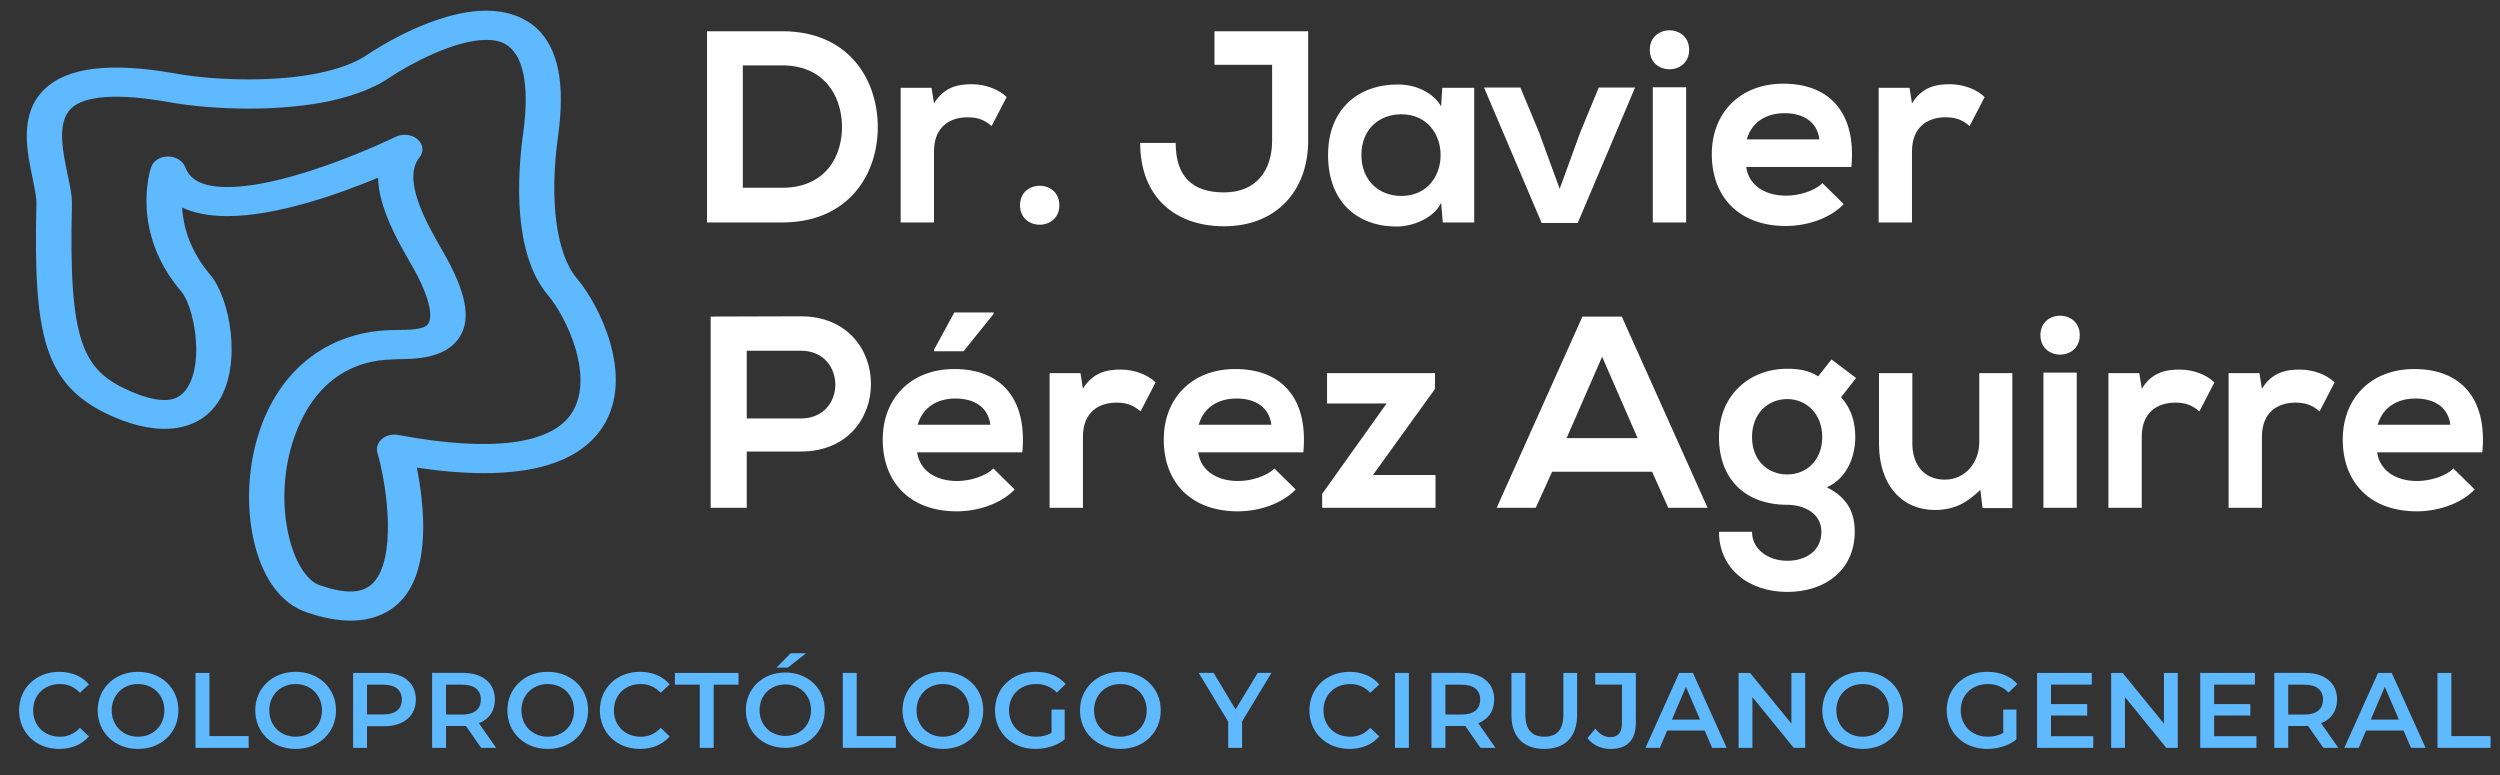 <?xml version="1.0" encoding="utf-8"?>
<!-- Generator: Adobe Illustrator 16.0.4, SVG Export Plug-In . SVG Version: 6.00 Build 0)  -->
<!DOCTYPE svg PUBLIC "-//W3C//DTD SVG 1.1//EN" "http://www.w3.org/Graphics/SVG/1.1/DTD/svg11.dtd">
<svg version="1.1" id="Layer_1" xmlns="http://www.w3.org/2000/svg" xmlns:xlink="http://www.w3.org/1999/xlink" x="0px" y="0px"
	 width="1200px" height="372px" viewBox="0 0 1200 372" enable-background="new 0 0 1200 372" xml:space="preserve">
<rect x="0" y="0" width="1200" height="372" fill="#333333" stroke="none"/>
<g>
	<path fill="#FFFFFF" d="M421.325,60.097c0.393,23.207-13.77,46.677-45.893,46.677c-11.275,0-24.779,0-36.058,0V14.993
		c11.276,0,24.781,0,36.058,0C406.901,14.993,420.932,37.413,421.325,60.097z M356.553,90.122h18.882
		c20.849,0,29.107-15.209,28.716-30.156c-0.395-14.292-8.785-28.584-28.716-28.584h-18.882V90.122z"/>
	<path fill="#FFFFFF" d="M447.136,42.135l1.182,7.472c4.98-7.999,11.669-9.177,18.224-9.177c6.688,0,13.113,2.623,16.653,6.163
		l-7.21,13.898c-3.278-2.755-6.294-4.197-11.538-4.197c-8.394,0-16.128,4.459-16.128,16.39v34.09H432.32V42.135H447.136z"/>
	<path fill="#FFFFFF" d="M508.486,98.515c0,12.457-18.88,12.457-18.88,0S508.486,86.058,508.486,98.515z"/>
	<path fill="#FFFFFF" d="M627.922,67.571c0,23.731-15.081,41.038-40.385,41.038c-23.469,0-40.252-14.028-40.252-39.99h17.043
		c0,15.736,7.604,23.734,23.208,23.734c15.732,0,23.076-10.884,23.076-24.782V31.12h-27.666V14.993c14.946,0,29.893,0,44.974,0
		v52.578H627.922z"/>
	<path fill="#FFFFFF" d="M692.281,42.135h15.34v64.639h-15.075l-0.789-9.439c-3.671,7.604-13.767,11.273-20.979,11.404
		c-19.143,0.133-33.305-11.667-33.305-34.354c0-22.29,14.817-33.958,33.697-33.828c8.656,0,16.914,4.064,20.585,10.49
		L692.281,42.135z M653.473,74.388c0,12.326,8.521,19.668,19.146,19.668c25.174,0,25.174-39.203,0-39.203
		C661.994,54.854,653.473,62.064,653.473,74.388z"/>
	<path fill="#FFFFFF" d="M784.838,42.004l-27.535,65.033h-17.307L712.33,42.004h17.439l8.913,21.371l9.968,27.271l9.833-27.009
		l8.917-21.634L784.838,42.004L784.838,42.004z"/>
	<path fill="#FFFFFF" d="M810.783,23.909c0,12.457-18.881,12.457-18.881,0S810.783,11.452,810.783,23.909z M793.346,41.873v64.902
		h15.995V41.873H793.346z"/>
	<path fill="#FFFFFF" d="M838.179,80.158c1.053,7.999,7.999,13.767,19.275,13.767c5.899,0,13.636-2.229,17.305-6.033l10.231,10.097
		c-6.821,7.082-17.967,10.487-27.797,10.487c-22.291,0-35.534-13.765-35.534-34.482c0-19.667,13.373-33.828,34.351-33.828
		c21.633,0,35.144,13.373,32.649,39.991L838.179,80.158L838.179,80.158z M873.32,66.917c-1.053-8.392-7.604-12.589-16.784-12.589
		c-8.655,0-15.734,4.197-18.093,12.589H873.32z"/>
	<path fill="#FFFFFF" d="M916.572,42.135l1.18,7.472c4.98-7.999,11.67-9.177,18.227-9.177c6.688,0,13.111,2.623,16.648,6.163
		l-7.207,13.898c-3.281-2.755-6.295-4.197-11.538-4.197c-8.394,0-16.13,4.459-16.13,16.39v34.09h-15.995V42.135H916.572z"/>
</g>
<g>
	<path fill="#5FB9FF" d="M9.167,340.98c0-10.74,8.223-18.502,19.273-18.502c5.86,0,10.896,2.105,14.237,6.015l-4.317,4.062
		c-2.621-2.828-5.858-4.217-9.611-4.217c-7.453,0-12.849,5.242-12.849,12.645c0,7.401,5.396,12.645,12.849,12.645
		c3.752,0,6.99-1.388,9.611-4.266l4.317,4.111c-3.34,3.904-8.377,6.012-14.288,6.012C17.39,359.484,9.167,351.725,9.167,340.98z"/>
	<path fill="#5FB9FF" d="M46.884,340.98c0-10.64,8.223-18.502,19.376-18.502c11.153,0,19.376,7.812,19.376,18.502
		s-8.223,18.504-19.376,18.504C55.107,359.484,46.884,351.622,46.884,340.98z M78.904,340.98c0-7.349-5.396-12.645-12.644-12.645
		c-7.247,0-12.644,5.296-12.644,12.645c0,7.352,5.397,12.645,12.644,12.645C73.508,353.625,78.904,348.332,78.904,340.98z"/>
	<path fill="#5FB9FF" d="M93.852,322.993h6.682v30.323h18.811v5.654H93.852V322.993z"/>
	<path fill="#5FB9FF" d="M122.526,340.98c0-10.64,8.223-18.502,19.376-18.502c11.153,0,19.376,7.812,19.376,18.502
		s-8.223,18.504-19.376,18.504C130.749,359.484,122.526,351.622,122.526,340.98z M154.545,340.98
		c0-7.349-5.396-12.645-12.644-12.645c-7.247,0-12.644,5.296-12.644,12.645c0,7.352,5.397,12.645,12.644,12.645
		C149.149,353.625,154.545,348.332,154.545,340.98z"/>
	<path fill="#5FB9FF" d="M199.611,335.791c0,7.915-5.858,12.798-15.315,12.798h-8.121v10.382h-6.681v-35.978h14.802
		C193.752,322.993,199.611,327.824,199.611,335.791z M192.878,335.791c0-4.523-3.033-7.145-8.892-7.145h-7.812v14.287h7.812
		C189.846,342.936,192.878,340.314,192.878,335.791z"/>
	<path fill="#5FB9FF" d="M230.956,358.971l-7.349-10.535c-0.462,0.051-0.925,0.051-1.388,0.051h-8.121v10.484h-6.682v-35.978h14.802
		c9.457,0,15.315,4.831,15.315,12.798c0,5.448-2.775,9.457-7.657,11.357l8.275,11.822H230.956L230.956,358.971z M221.91,328.646
		h-7.812v14.34h7.812c5.859,0,8.892-2.672,8.892-7.195S227.769,328.646,221.91,328.646z"/>
	<path fill="#5FB9FF" d="M243.54,340.98c0-10.64,8.223-18.502,19.376-18.502s19.376,7.812,19.376,18.502
		s-8.224,18.504-19.376,18.504C251.763,359.484,243.54,351.622,243.54,340.98z M275.56,340.98c0-7.349-5.396-12.645-12.644-12.645
		c-7.247,0-12.644,5.296-12.644,12.645c0,7.352,5.397,12.645,12.644,12.645C270.164,353.625,275.56,348.332,275.56,340.98z"/>
	<path fill="#5FB9FF" d="M287.938,340.98c0-10.74,8.224-18.502,19.273-18.502c5.859,0,10.896,2.105,14.237,6.015l-4.317,4.062
		c-2.621-2.828-5.857-4.217-9.611-4.217c-7.452,0-12.85,5.242-12.85,12.645c0,7.401,5.397,12.645,12.85,12.645
		c3.754,0,6.99-1.388,9.611-4.266l4.317,4.111c-3.34,3.904-8.377,6.012-14.288,6.012
		C296.161,359.484,287.938,351.725,287.938,340.98z"/>
	<path fill="#5FB9FF" d="M335.883,328.646H323.96v-5.653h30.529v5.653h-11.924v30.324h-6.684L335.883,328.646L335.883,328.646z"/>
	<path fill="#5FB9FF" d="M404.535,322.993h6.681v30.323h18.812v5.654h-25.492L404.535,322.993L404.535,322.993z"/>
	<path fill="#5FB9FF" d="M433.208,340.98c0-10.64,8.223-18.502,19.376-18.502s19.376,7.812,19.376,18.502
		s-8.223,18.504-19.376,18.504S433.208,351.622,433.208,340.98z M465.228,340.98c0-7.349-5.396-12.645-12.644-12.645
		c-7.246,0-12.644,5.296-12.644,12.645c0,7.352,5.396,12.645,12.644,12.645S465.228,348.332,465.228,340.98z"/>
	<path fill="#5FB9FF" d="M504.743,340.57h6.322v14.34c-3.753,3.031-8.995,4.574-14.083,4.574c-11.153,0-19.376-7.762-19.376-18.504
		c0-10.74,8.224-18.502,19.479-18.502c6.013,0,11.05,2.004,14.442,5.857l-4.217,4.113c-2.824-2.828-6.062-4.113-9.919-4.113
		c-7.655,0-13.054,5.191-13.054,12.645c0,7.299,5.397,12.645,13.003,12.645c2.569,0,5.087-0.514,7.401-1.85L504.743,340.57
		L504.743,340.57z"/>
	<path fill="#5FB9FF" d="M518.406,340.98c0-10.64,8.223-18.502,19.376-18.502c11.15,0,19.376,7.812,19.376,18.502
		s-8.226,18.504-19.376,18.504C526.629,359.484,518.406,351.622,518.406,340.98z M550.426,340.98
		c0-7.349-5.396-12.645-12.644-12.645s-12.646,5.296-12.646,12.645c0,7.352,5.397,12.645,12.646,12.645
		S550.426,348.332,550.426,340.98z"/>
	<path fill="#5FB9FF" d="M596.207,346.275v12.695h-6.681v-12.594l-14.135-23.386h7.146l10.536,17.526l10.639-17.526h6.579
		L596.207,346.275z"/>
	<path fill="#5FB9FF" d="M628.525,340.98c0-10.74,8.223-18.502,19.271-18.502c5.858,0,10.896,2.105,14.236,6.015l-4.317,4.062
		c-2.62-2.828-5.856-4.217-9.608-4.217c-7.454,0-12.851,5.242-12.851,12.645c0,7.401,5.396,12.645,12.851,12.645
		c3.752,0,6.988-1.388,9.608-4.266l4.317,4.111c-3.34,3.904-8.378,6.012-14.287,6.012
		C636.748,359.484,628.525,351.725,628.525,340.98z"/>
	<path fill="#5FB9FF" d="M669.582,322.993h6.682v35.978h-6.682V322.993z"/>
	<path fill="#5FB9FF" d="M710.644,358.971l-7.35-10.535c-0.463,0.051-0.925,0.051-1.388,0.051h-8.121v10.484h-6.682v-35.978h14.803
		c9.457,0,15.314,4.831,15.314,12.798c0,5.448-2.773,9.457-7.658,11.357l8.275,11.822H710.644L710.644,358.971z M701.599,328.646
		h-7.812v14.34h7.812c5.858,0,8.894-2.672,8.894-7.195S707.457,328.646,701.599,328.646z"/>
	<path fill="#5FB9FF" d="M725.489,343.295v-20.302h6.682v20.045c0,7.401,3.341,10.587,9.148,10.587
		c5.809,0,9.098-3.186,9.098-10.587v-20.045h6.578v20.302c0,10.484-5.91,16.189-15.729,16.189
		C731.4,359.484,725.489,353.779,725.489,343.295z"/>
	<path fill="#5FB9FF" d="M761.974,354.294l3.805-4.575c1.953,2.674,4.314,4.111,7.145,4.111c3.7,0,5.604-2.208,5.604-6.629v-18.604
		h-12.8v-5.604h19.479v23.848c0,8.481-4.213,12.644-12.129,12.644C768.552,359.484,764.441,357.635,761.974,354.294z"/>
	<path fill="#5FB9FF" d="M818.246,350.645h-17.988l-3.547,8.326h-6.887l16.188-35.978h6.578l16.241,35.978h-6.99L818.246,350.645z
		 M816.036,345.402l-6.784-15.729l-6.732,15.729H816.036z"/>
	<path fill="#5FB9FF" d="M866.5,322.993v35.978h-5.499l-19.84-24.361v24.361h-6.631v-35.978h5.501l19.838,24.36v-24.36H866.5
		L866.5,322.993z"/>
	<path fill="#5FB9FF" d="M874.715,340.98c0-10.64,8.225-18.502,19.376-18.502c11.152,0,19.375,7.812,19.375,18.502
		s-8.223,18.504-19.375,18.504C882.938,359.484,874.715,351.622,874.715,340.98z M906.733,340.98
		c0-7.349-5.396-12.645-12.645-12.645s-12.644,5.296-12.644,12.645c0,7.352,5.396,12.645,12.644,12.645
		S906.733,348.332,906.733,340.98z"/>
	<path fill="#5FB9FF" d="M961.562,340.57h6.32v14.34c-3.751,3.031-8.994,4.574-14.082,4.574c-11.151,0-19.376-7.762-19.376-18.504
		c0-10.74,8.225-18.502,19.479-18.502c6.012,0,11.049,2.004,14.439,5.857l-4.214,4.113c-2.827-2.828-6.063-4.113-9.92-4.113
		c-7.659,0-13.054,5.191-13.054,12.645c0,7.299,5.395,12.645,13.003,12.645c2.567,0,5.087-0.514,7.398-1.85V340.57H961.562z"/>
	<path fill="#5FB9FF" d="M1004.78,353.369v5.602h-26.984v-35.978h26.264v5.604H984.48v9.352h17.369v5.502H984.48v9.919
		L1004.78,353.369L1004.78,353.369z"/>
	<path fill="#5FB9FF" d="M1045.323,322.993v35.978h-5.498l-19.84-24.361v24.361h-6.632v-35.978h5.499l19.841,24.36v-24.36H1045.323
		L1045.323,322.993z"/>
	<path fill="#5FB9FF" d="M1083.092,353.369v5.602h-26.981v-35.978h26.263v5.604h-19.582v9.352h17.373v5.502h-17.373v9.919
		L1083.092,353.369L1083.092,353.369z"/>
	<path fill="#5FB9FF" d="M1115.207,358.971l-7.351-10.535c-0.464,0.051-0.927,0.051-1.39,0.051h-8.118v10.484h-6.685v-35.978h14.803
		c9.458,0,15.317,4.831,15.317,12.798c0,5.448-2.776,9.457-7.659,11.357l8.275,11.822H1115.207L1115.207,358.971z M1106.161,328.646
		h-7.812v14.34h7.812c5.858,0,8.892-2.672,8.892-7.195S1112.021,328.646,1106.161,328.646z"/>
	<path fill="#5FB9FF" d="M1153.694,350.645h-17.989l-3.546,8.326h-6.888l16.188-35.978h6.579l16.241,35.978h-6.989L1153.694,350.645
		z M1151.483,345.402l-6.784-15.729l-6.732,15.729H1151.483z"/>
	<path fill="#5FB9FF" d="M1169.979,322.993h6.685v30.323h18.811v5.654h-25.491v-35.979L1169.979,322.993L1169.979,322.993z"/>
</g>
<path fill="#FFFFFF" d="M384.393,216.727H358.43v27.01h-17.307v-91.78c14.424,0,28.846-0.13,43.27-0.13
	C429.235,151.825,429.365,216.727,384.393,216.727z M358.43,200.861h25.962c22.159,0,22.026-32.52,0-32.52H358.43V200.861z"/>
<path fill="#FFFFFF" d="M490.711,217.119h-50.482c1.053,7.998,8,13.77,19.276,13.77c5.898,0,13.634-2.229,17.31-6.033l10.227,10.098
	c-6.818,7.082-17.963,10.486-27.797,10.486c-22.289,0-35.534-13.766-35.534-34.481c0-19.667,13.375-33.826,34.354-33.826
	C479.698,177.13,493.203,190.502,490.711,217.119z M440.494,203.877h34.875c-1.048-8.391-7.604-12.588-16.78-12.588
	C449.933,191.289,442.854,195.486,440.494,203.877z M476.943,149.988h-18.882l-9.703,17.832v0.787h14.159l14.426-17.961V149.988
	L476.943,149.988z"/>
<path fill="#FFFFFF" d="M518.624,179.098l1.181,7.47c4.981-7.998,11.668-9.175,18.226-9.175c6.688,0,13.11,2.623,16.65,6.164
	l-7.211,13.896c-3.277-2.755-6.292-4.194-11.539-4.194c-8.391,0-16.126,4.457-16.126,16.39v34.09h-15.998v-64.639L518.624,179.098
	L518.624,179.098z"/>
<path fill="#FFFFFF" d="M575.125,217.119c1.049,7.998,7.997,13.77,19.271,13.77c5.9,0,13.637-2.229,17.309-6.033l10.227,10.098
	c-6.815,7.082-17.963,10.486-27.797,10.486c-22.289,0-35.531-13.766-35.531-34.481c0-19.667,13.373-33.826,34.354-33.826
	c21.633,0,35.139,13.372,32.648,39.989L575.125,217.119L575.125,217.119z M610.262,203.877c-1.047-8.391-7.604-12.588-16.778-12.588
	c-8.655,0-15.735,4.197-18.098,12.588H610.262z"/>
<path fill="#FFFFFF" d="M688.787,179.098v7.604l-29.763,41.301h30.021v15.733h-54.411v-6.688l30.943-43.398h-28.584v-14.552H688.787
	z"/>
<path fill="#FFFFFF" d="M793.01,226.428h-47.99l-7.865,17.309h-18.748l41.166-91.78h18.886l41.169,91.78h-18.879L793.01,226.428z
	 M769.014,171.229l-17.045,39.073h34.091L769.014,171.229z"/>
<path fill="#FFFFFF" d="M879.13,172.541l11.803,8.913l-7.214,9.18c4.98,5.64,6.817,12.063,6.817,19.144
	c0,8-3.018,19.274-13.636,24.127c10.752,5.375,13.375,13.111,13.375,21.373c0,17.83-13.638,28.845-32.388,28.845
	c-18.752,0-32.776-11.406-32.776-28.845h15.86c0,8.391,7.736,13.896,16.916,13.896c9.178,0,16.39-4.98,16.39-13.896
	c0-8.918-8.389-12.981-16.39-12.981c-20.19,0-32.776-12.323-32.776-32.519c0-20.191,14.687-32.777,32.776-32.777
	c5.114,0,10.359,0.653,14.815,3.671L879.13,172.541z M840.974,209.777c0,11.274,7.608,17.963,16.916,17.963
	c9.178,0,16.784-6.818,16.784-17.963c0-11.146-7.606-18.227-16.784-18.227C848.582,191.553,840.974,198.501,840.974,209.777z"/>
<path fill="#FFFFFF" d="M917.926,179.098v33.827c0,9.834,5.379,17.306,15.604,17.306c9.834,0,16.521-8.26,16.521-18.092v-33.041
	h15.865v64.77h-14.293l-1.048-8.783c-6.688,6.556-12.851,9.702-21.896,9.702c-15.473,0-26.75-11.671-26.75-31.729v-33.959
	L917.926,179.098L917.926,179.098z"/>
<path fill="#FFFFFF" d="M998.285,160.87c0,12.456-18.877,12.456-18.877,0S998.285,148.414,998.285,160.87z M980.844,178.835v64.901
	h15.998v-64.901H980.844z"/>
<path fill="#FFFFFF" d="M1026.861,179.098l1.18,7.47c4.98-7.998,11.667-9.175,18.225-9.175c6.688,0,13.113,2.623,16.651,6.164
	l-7.211,13.896c-3.277-2.755-6.29-4.194-11.536-4.194c-8.393,0-16.129,4.457-16.129,16.39v34.09h-15.994v-64.639L1026.861,179.098
	L1026.861,179.098z"/>
<path fill="#FFFFFF" d="M1084.54,179.098l1.183,7.47c4.981-7.998,11.67-9.175,18.226-9.175c6.686,0,13.112,2.623,16.649,6.164
	l-7.21,13.896c-3.274-2.755-6.297-4.194-11.538-4.194c-8.395,0-16.127,4.457-16.127,16.39v34.09h-15.995v-64.639L1084.54,179.098
	L1084.54,179.098z"/>
<path fill="#FFFFFF" d="M1141.042,217.119c1.048,7.998,7.998,13.77,19.271,13.77c5.903,0,13.639-2.229,17.308-6.033l10.229,10.098
	c-6.816,7.082-17.967,10.486-27.796,10.486c-22.292,0-35.534-13.766-35.534-34.481c0-19.667,13.374-33.826,34.354-33.826
	c21.633,0,35.137,13.372,32.646,39.989L1141.042,217.119L1141.042,217.119z M1176.179,203.877
	c-1.046-8.391-7.604-12.588-16.782-12.588c-8.651,0-15.733,4.197-18.093,12.588H1176.179z"/>
<path fill="#5FB9FF" d="M168.294,297.902c-6.377,0-13.592-1.385-21.368-4.084c-24.173-8.426-31.802-46.743-25-77.422
	c7.95-35.355,32.454-57.016,65.749-57.955l3.064-0.065c5.301,0,12.588-0.066,14.659-2.765c1.076-1.367,3.643-7.16-6.212-25.528
	l-2.815-4.938c-5.963-10.403-14.576-25.75-14.908-39.847c-18.552,7.775-48.708,18.441-72.301,18.441
	c-9.349,0-16.472-1.637-21.772-4.148c0.57,8.954,3.645,20.681,13.478,32.26c9.609,11.267,15.333,42.784,4.246,60.511
	c-9.121,14.533-27.92,17.775-51.183,7.488c-32.88-14.598-37.952-38.365-36.452-102.227c0.094-2.698-0.816-7.044-1.728-11.669
	c-2.827-13.159-6.637-31.123,5.382-42.908c10.922-10.806,31.804-13.365,63.43-7.703c9.865,1.771,22.516,2.765,34.712,2.765
	c25.507,0,45.788-4.213,56.969-11.793c5.3-3.563,32.795-21.19,57.146-21.19c9.855,0,18.137,2.955,24.266,8.492
	c10.354,9.679,13.749,26.664,10.187,51.945c-4.224,30.877-0.828,56.348,9.11,68.14c10.684,12.642,27.827,46.679,12.589,70.84
	c-12.671,19.933-42.486,26.911-89.446,19.933c3.313,16.787,7.205,48.537-7.785,64.075
	C186.431,294.659,178.149,297.902,168.294,297.902L168.294,297.902z M194.299,64.708c2.32,0,4.556,0.79,6.129,2.173
	c2.733,2.429,3.147,5.983,0.911,8.683c-8.448,10.534,3.312,31.28,10.353,43.582l2.981,5.275c9.856,18.172,11.429,30.466,4.97,38.713
	c-7.041,9.084-20.624,9.199-28.739,9.267l-2.65,0.13c-35.696,0.939-46.544,32.802-49.6,46.43
	c-6.552,29.167,2.796,57.74,14.815,61.953c12.175,4.215,20.54,4.146,25.591-1.07c11.098-11.504,7.205-44.554,2.071-62.658
	c-0.663-2.305,0.248-4.824,2.236-6.52c2.07-1.727,5.052-2.453,7.951-1.843c44.557,8.296,73.544,4.542,83.233-10.731
	c10.851-17.134-2.401-45.623-11.511-56.355c-16.978-20.145-14.741-57.343-11.926-77.752c3.562-25.939-1.326-36.604-6.129-41.023
	c-2.815-2.625-6.46-3.81-11.511-3.81c-15.488,0-37.187,11.85-46.38,18.038c-18.303,12.37-46.959,14.945-67.818,14.945
	c-13.252,0-27.27-1.127-38.191-3.103c-24.266-4.345-40.571-3.218-46.958,3.038c-6.958,6.771-3.987,20.54-1.741,31.468
	c1.171,5.522,2.226,10.328,2.144,14.354c-1.656,66.016,5.073,79.727,27.414,89.601c6.718,3.03,12.423,4.526,16.988,4.526
	c3.385,0,7.773-0.723,11.108-6.106c8.095-12.904,2.877-39.04-2.992-45.952c-24.598-28.722-14.99-58.464-14.505-59.714
	c0.995-3.029,4.247-5.07,8.035-5.136c3.654,0,7.04,1.967,8.209,4.865c1.822,4.551,5.642,9.809,20.375,9.809
	c31.46-0.065,80.252-23.899,80.749-24.096C191.318,65.03,192.808,64.708,194.299,64.708L194.299,64.708z"/>
<g>
	<path fill="#5FB9FF" d="M358.01,340.892c0-10.399,8.036-18.083,18.934-18.083s18.934,7.635,18.934,18.083
		c0,10.444-8.036,18.079-18.934,18.079S358.01,351.286,358.01,340.892z M389.297,340.892c0-7.186-5.273-12.358-12.354-12.358
		s-12.356,5.173-12.356,12.358c0,7.181,5.275,12.354,12.356,12.354S389.297,348.072,389.297,340.892z M379.505,313.57h7.381
		l-8.739,6.879h-5.422L379.505,313.57z"/>
</g>
</svg>
